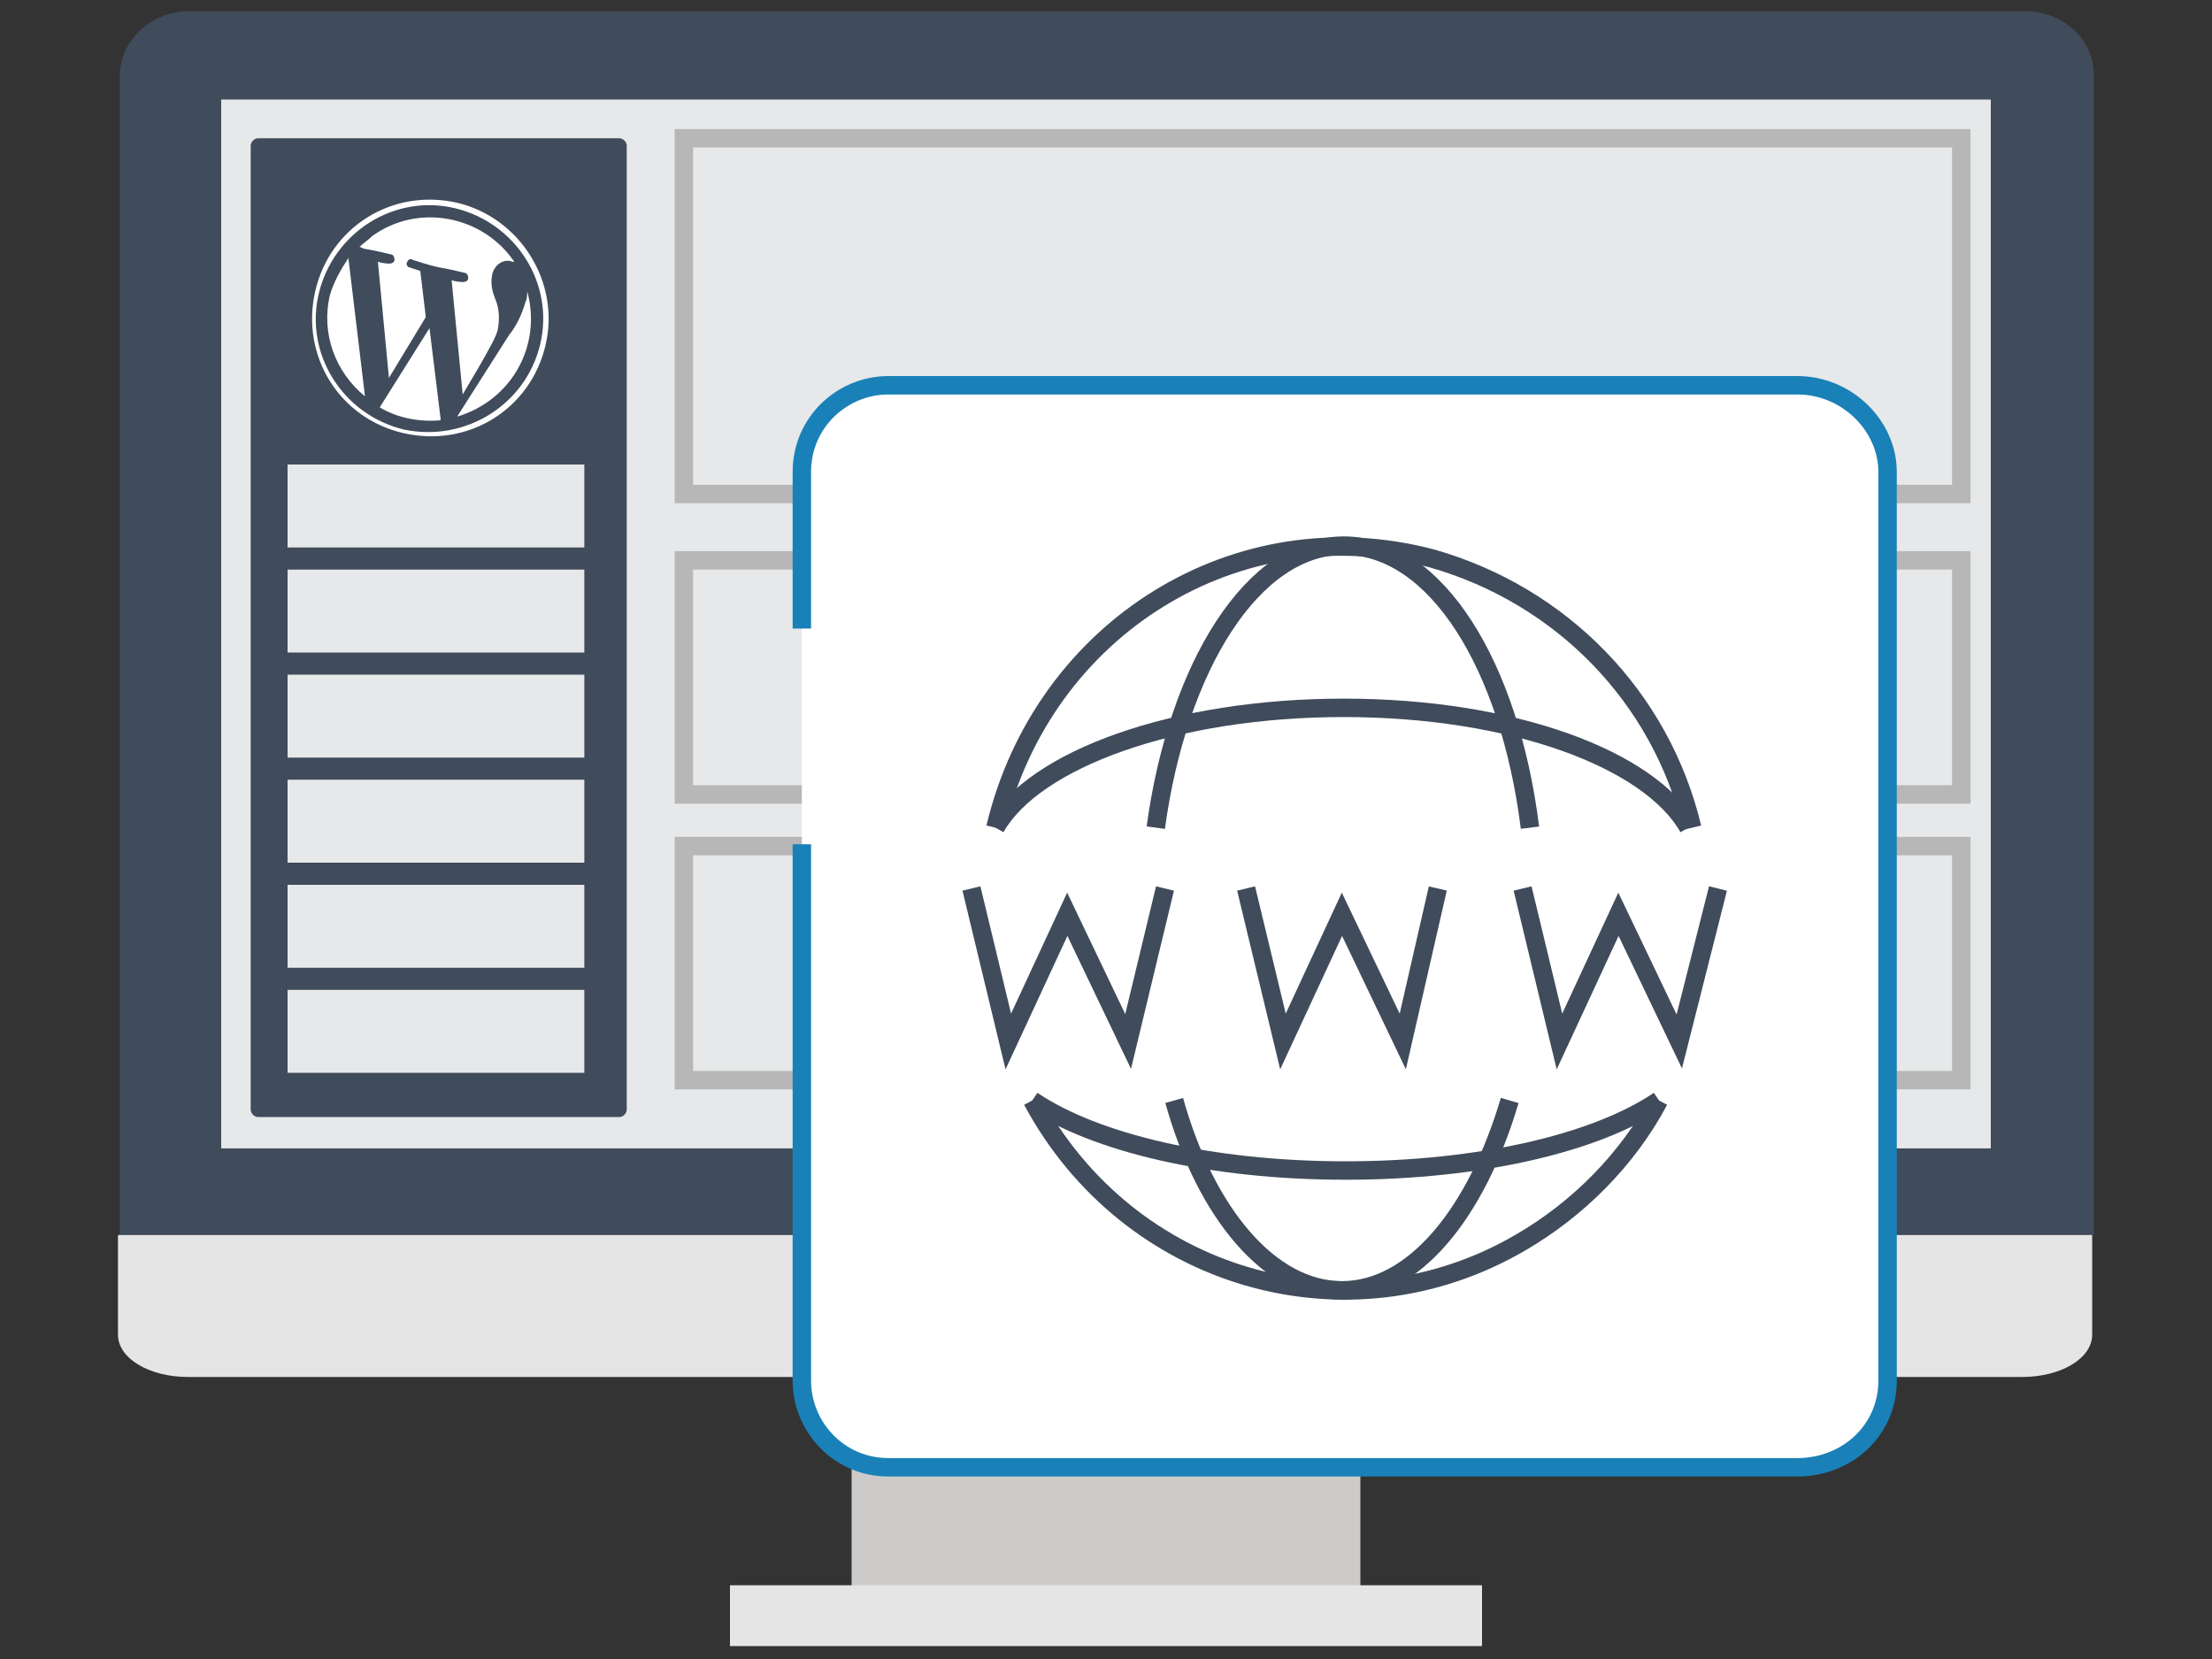 <?xml version="1.0" encoding="utf-8"?>
<!-- Generator: Adobe Illustrator 26.3.0, SVG Export Plug-In . SVG Version: 6.00 Build 0)  -->
<svg version="1.0" id="Livello_1" xmlns="http://www.w3.org/2000/svg" xmlns:xlink="http://www.w3.org/1999/xlink" x="0px" y="0px"
	 viewBox="0 0 120 90" style="enable-background:new 0 0 120 90;" xml:space="preserve">
<rect x="0" y="0" width="120" height="90" fill="#333333" stroke="none"/>
<style type="text/css">
	.st0{display:none;}
	.st1{display:inline;fill:#FFFFFF;}
	.st2{display:inline;fill:none;stroke:#585857;stroke-width:2;stroke-linecap:round;stroke-miterlimit:10;}
	.st3{display:inline;fill:none;stroke:#585857;stroke-width:2;stroke-miterlimit:10;}
	.st4{display:inline;fill:#F0F0F0;}
	.st5{display:inline;fill:none;stroke:#585857;stroke-linecap:round;stroke-linejoin:round;}
	.st6{display:inline;fill:#585857;}
	.st7{display:inline;fill:none;stroke:#343434;stroke-miterlimit:10;}
	.st8{display:inline;fill:#CCCBCA;}
	.st9{display:inline;fill:#E6E5E5;}
	.st10{display:inline;}
	.st11{clip-path:url(#SVGID_00000077301098690719552040000002735381847638139823_);}
	.st12{fill:#404B5B;}
	.st13{fill:#FFFFFF;}
	.st14{fill:#E6E5E5;}
	.st15{fill:#CCCBCA;}
	.st16{clip-path:url(#SVGID_00000068646430997130501480000005741931900227311250_);}
	.st17{clip-path:url(#SVGID_00000121241437080792935050000000292022857429142432_);}
	.st18{fill:none;stroke:#166C97;stroke-width:2.74;stroke-linecap:round;stroke-miterlimit:22.93;}
	.st19{fill:#1981B7;}
	.st20{fill:none;stroke:#CCCBCA;stroke-linecap:round;stroke-linejoin:round;}
	.st21{clip-path:url(#SVGID_00000018928335203512097330000015520831202968793497_);}
	.st22{clip-path:url(#SVGID_00000170247953278856177180000010970375959081873575_);}
	.st23{fill:none;stroke:#1981B7;stroke-width:1.12;stroke-miterlimit:10;}
	.st24{fill:none;stroke:#1981B7;stroke-width:1.4;stroke-miterlimit:10;}
	.st25{clip-path:url(#SVGID_00000100384756520971904900000004040352385001854118_);}
	.st26{fill:#6CAAC6;}
	.st27{fill:#E7E8E9;}
	.st28{clip-path:url(#SVGID_00000013886143945118324600000007124630615697107612_);}
	.st29{fill:none;stroke:#E7E8E9;stroke-width:1.29;stroke-linecap:round;stroke-linejoin:round;}
	.st30{fill:none;stroke:#E7E8E9;stroke-width:1.29;stroke-miterlimit:10;}
	.st31{fill:#FFFFFF;stroke:#4E4D4D;stroke-width:3;stroke-linecap:round;stroke-miterlimit:22.93;}
	.st32{fill:none;stroke:#1981B7;stroke-width:2;stroke-linecap:round;stroke-linejoin:round;}
	.st33{fill:none;stroke:#4E4D4D;stroke-miterlimit:22.93;}
	.st34{fill:none;stroke:#1981B7;stroke-linecap:round;stroke-linejoin:round;}
	.st35{fill:none;stroke:#4E4D4D;stroke-linecap:round;stroke-linejoin:round;}
	.st36{clip-path:url(#SVGID_00000036248084995106208150000011963296554929664439_);}
	.st37{fill:none;stroke:#404B5B;stroke-width:3.17;stroke-linecap:round;stroke-linejoin:round;}
	
		.st38{opacity:0.5;fill:none;stroke:#166C97;stroke-width:0.73;stroke-linecap:round;stroke-linejoin:round;enable-background:new    ;}
	.st39{fill:none;stroke:#1981B7;stroke-width:1.09;stroke-miterlimit:10;}
	.st40{fill:none;stroke:#B7B7B7;stroke-miterlimit:10;}
	.st41{clip-path:url(#SVGID_00000077313300314609192190000010924427331342795194_);}
	.st42{fill:#FFFFFF;stroke:#1981B7;stroke-miterlimit:10;}
	.st43{fill:none;stroke:#404B5B;stroke-miterlimit:10;}
</style>
<g id="MONITOR" class="st0">
	<path class="st1" d="M118.4,65v8.9c0,2.6-2.1,4.8-4.8,4.8l0,0H6.3c-2.6,0-4.8-2.1-4.8-4.7l0,0l0,0V8.3c0-2.6,2.1-4.8,4.8-4.8h107.4
		c2.6,0,4.8,2.1,4.8,4.8v45.1"/>
	<path class="st2" d="M118.4,65v8.9c0,2.6-2.1,4.8-4.8,4.8l0,0H6.3c-2.6,0-4.8-2.1-4.8-4.7l0,0l0,0V8.3c0-2.6,2.1-4.8,4.8-4.8h107.4
		c2.6,0,4.8,2.1,4.8,4.8v45.1"/>
	<path class="st1" d="M77.5,89.4h-36l4.4-9.5h27.4L77.5,89.4z"/>
	<path class="st3" d="M77.5,88.4h-36l4.4-9.5h27.4L77.5,88.4z"/>
	<line class="st2" x1="118.4" y1="56.7" x2="118.4" y2="59.2"/>
	<path class="st4" d="M18,8h94.4c0.8,0,1.4,0.6,1.4,1.4v63.1c0,0.8-0.6,1.4-1.4,1.4l0,0H7.6c-0.8,0-1.4-0.6-1.4-1.4l0,0v-63
		C6.1,8.7,6.8,8,7.6,8l0,0h5.2"/>
	<path class="st5" d="M18,8h94.4c0.8,0,1.4,0.6,1.4,1.4v63.1c0,0.8-0.6,1.4-1.4,1.4l0,0H7.6c-0.8,0-1.4-0.6-1.4-1.4l0,0v-63
		C6.1,8.7,6.8,8,7.6,8l0,0h5.2"/>
	<path class="st6" d="M28.5,87.7h60.8c0.2,0,0.4,0.2,0.4,0.4v1.6c0,0.2-0.2,0.4-0.4,0.4H28.5c-0.2,0-0.4-0.2-0.4-0.4V88
		C28.1,87.8,28.3,87.7,28.5,87.7z"/>
	<path class="st1" d="M15.8,15.5h88.3c1.5,0,2.7,1,2.7,2.3v46.7c0,1.3-1.2,2.3-2.7,2.3H15.8c-1.5,0-2.7-1-2.7-2.3V17.8
		C13.1,16.5,14.3,15.5,15.8,15.5"/>
	<path class="st7" d="M15.8,15.5h88.3c1.5,0,2.7,1,2.7,2.3v46.7c0,1.3-1.2,2.3-2.7,2.3H15.8c-1.5,0-2.7-1-2.7-2.3V17.8
		C13.1,16.5,14.3,15.5,15.8,15.5z"/>
</g>
<g id="MIGRAZIONE" class="st0">
	<rect x="0.6" y="74.3" class="st8" width="20.9" height="12"/>
	<rect x="0.6" y="86.3" class="st9" width="27.5" height="3.3"/>
	<g class="st10">
		<g>
			<defs>
				<rect id="SVGID_1_" x="0.6" y="0.4" width="118.8" height="89.1"/>
			</defs>
			<clipPath id="SVGID_00000136374063170220958210000003195864021360713629_">
				<use xlink:href="#SVGID_1_"  style="overflow:visible;"/>
			</clipPath>
			<g style="clip-path:url(#SVGID_00000136374063170220958210000003195864021360713629_);">
				<path class="st12" d="M0.4,66.7V3.9c0-1.9,0.8-3.5,1.9-3.5h49.5c1,0,1.9,1.5,1.9,3.5v62.8H0.4z"/>
				<rect x="0.2" y="5.3" class="st13" width="49.1" height="56.5"/>
				<path class="st14" d="M53.7,72c0,1.2-1.5,2.3-3.3,2.3H0v-7.5h53.7V72z"/>
				<rect x="99.1" y="74.3" class="st15" width="20.9" height="12"/>
				<rect x="92.5" y="86.3" class="st14" width="27.5" height="3.3"/>
				<path class="st12" d="M119.6,66.7V3.9c0-1.9-0.8-3.5-1.9-3.5H68.2c-1,0-1.9,1.5-1.9,3.5v62.8H119.6z"/>
				<path class="st14" d="M66.3,72c0,1.2,1.5,2.3,3.3,2.3H120v-7.5H66.3V72z"/>
				<rect x="70.4" y="5.3" class="st13" width="49.3" height="56.5"/>
			</g>
		</g>
	</g>
	<g class="st10">
		<g>
			<defs>
				<rect id="SVGID_00000023970634435137318250000003372039922027579014_" x="0.4" y="6.4" width="47.3" height="50.9"/>
			</defs>
			<clipPath id="SVGID_00000137114755286757008170000015875797256381534143_">
				<use xlink:href="#SVGID_00000023970634435137318250000003372039922027579014_"  style="overflow:visible;"/>
			</clipPath>
			<g style="clip-path:url(#SVGID_00000137114755286757008170000015875797256381534143_);">
				<path class="st12" d="M11.8,62.8l1,3l2.9-1.7L14,59.3L11.8,62.8z"/>
				<path class="st12" d="M16.4,71.9l1.8,1.8l2-4l-2.8-2.8L16.4,71.9z"/>
				<path class="st12" d="M23,75.8h2l0.6-5.1h-3.3L23,75.8z"/>
				<path class="st12" d="M29.9,73.6l1.8-1.8l-1-5l-2.8,2.8L29.9,73.6z"/>
				<path class="st12" d="M35.2,65.8l1-3l-2.3-3.4l-1.6,4.8L35.2,65.8z"/>
			</g>
		</g>
	</g>
	<g class="st10">
		<g>
			<defs>
				<rect id="SVGID_00000047747274983664603490000006083599520945425046_" y="0.4" width="120" height="89.1"/>
			</defs>
			<clipPath id="SVGID_00000155850780604821913300000014976783710549856676_">
				<use xlink:href="#SVGID_00000047747274983664603490000006083599520945425046_"  style="overflow:visible;"/>
			</clipPath>
			<g style="clip-path:url(#SVGID_00000155850780604821913300000014976783710549856676_);">
				<path class="st13" d="M54.9,13.3L54.8,13c-0.7-1.7-2.5-2.6-4.3-2.2L33,14.2c-2.1,0.4-3.4,2.4-3,4.5l0,0l0.5,2.5l1,5l5.1,25.7
					c0.4,2.1,2.4,3.4,4.5,3l0,0l0,0l46-9.1c2.1-0.4,3.4-2.4,3-4.5l-5.3-26.9c-0.4-2.1-2.4-3.4-4.5-3l0,0l-21.1,4.2
					C57.4,15.8,55.6,14.9,54.9,13.3"/>
				<path class="st18" d="M54.9,13.3L54.8,13c-0.7-1.7-2.5-2.6-4.3-2.2L33,14.2c-2.1,0.4-3.4,2.4-3,4.5l0,0l0.5,2.5l1,5l5.1,25.7
					c0.4,2.1,2.4,3.4,4.5,3l0,0l0,0l46-9.1c2.1-0.4,3.4-2.4,3-4.5l-5.3-26.9c-0.4-2.1-2.4-3.4-4.5-3l0,0l-21.1,4.2
					C57.4,15.8,55.6,14.9,54.9,13.3z"/>
			</g>
		</g>
	</g>
	<g id="WP" class="st10">
		<path class="st19" d="M49.8,30.6c-1,4.1,0.5,8.4,3.8,11.1l-1.8-15.2C50.8,27.7,50.1,29.1,49.8,30.6"/>
		<path class="st19" d="M67.9,34.3c0.2-1.1,0.2-2.2-0.2-3.2c-0.3-1-0.7-1.9-0.5-2.8c0.2-1,1.2-1.7,2.3-1.5l0,0h0.1
			c-3.4-5-10.3-6.3-15.3-2.9c-0.5,0.3-0.9,0.7-1.4,1.1c0.2,0.1,0.5,0.1,0.7,0.2c1.1,0.3,2.9,0.5,2.9,0.5c0.2,0,0.4,0.3,0.4,0.5
			s-0.3,0.4-0.5,0.4c0,0-0.6-0.1-1.3-0.2L56.3,39l4-6.5l-0.6-5c-0.6-0.2-1.1-0.4-1.1-0.4c-0.2-0.1-0.3-0.4-0.3-0.6
			c0.1-0.2,0.3-0.3,0.5-0.3c0,0,1.7,0.6,2.8,0.8c1.1,0.3,2.9,0.5,2.9,0.5c0.2,0,0.4,0.3,0.4,0.5s-0.3,0.4-0.5,0.4
			c0,0-0.6-0.1-1.3-0.2l1.2,12.5l1.9-3.3C67.1,36.2,67.7,35.2,67.9,34.3"/>
		<path class="st19" d="M60.5,34.1l-5.4,8.6c2,1.1,4.3,1.6,6.6,1.4c0-0.1,0-0.1,0-0.2L60.5,34.1z"/>
		<path class="st19" d="M71.1,30.2c0,0.4-0.1,0.8-0.2,1.1c-0.3,1.3-0.9,2.6-1.7,3.7l-5.5,8.7C69.4,41.9,72.7,35.9,71.1,30.2
			L71.1,30.2z"/>
		<path class="st19" d="M63.4,20.6C56.5,19,49.6,23.3,48,30.2s2.7,13.8,9.6,15.5c6.9,1.6,13.8-2.7,15.4-9.6
			C74.6,29.1,70.3,22.2,63.4,20.6L63.4,20.6 M57.7,45.1C51.1,43.6,47,37,48.5,30.4s8.1-10.7,14.7-9.2s10.7,8.1,9.2,14.7
			S64.3,46.6,57.7,45.1L57.7,45.1z"/>
	</g>
	<g class="st10">
		<path class="st20" d="M17.5,31.1c0,0,1.8,8.7,10.4,8.7L25,35.5"/>
		<line class="st20" x1="23.9" y1="42.8" x2="27.9" y2="39.7"/>
	</g>
	<g class="st10">
		<path class="st20" d="M92.4,25.8c0,0,8.9-0.1,10.7,8.3l-4.9-1.9"/>
		<line class="st20" x1="105.2" y1="29.5" x2="103.1" y2="34.2"/>
	</g>
</g>
<g id="SSL" class="st0">
	<rect x="46.2" y="74.6" class="st8" width="27.6" height="12.1"/>
	<rect x="39.6" y="86.3" class="st9" width="40.8" height="3.3"/>
	<g class="st10">
		<g>
			<path class="st12" d="M6.5,67.2V4.3c0-1.9,1.7-3.5,3.8-3.5h99.5c2.1,0,3.8,1.5,3.8,3.5v62.8L6.5,67.2z"/>
			<rect x="12" y="5.6" class="st13" width="96" height="56.9"/>
			<path class="st14" d="M113.5,72.6c0,1.3-1.7,2.3-3.8,2.3H10.2c-2.1,0-3.8-1-3.8-2.3l0,0v-5.5h107.1V72.6z"/>
		</g>
	</g>
	<g class="st10">
		<g>
			<defs>
				<rect id="SVGID_00000062911122222320998180000004171917664633466781_" x="19.2" y="6.1" width="81.6" height="51.4"/>
			</defs>
			<clipPath id="SVGID_00000087399208721615103790000017426342147109066906_">
				<use xlink:href="#SVGID_00000062911122222320998180000004171917664633466781_"  style="overflow:visible;"/>
			</clipPath>
			<g style="clip-path:url(#SVGID_00000087399208721615103790000017426342147109066906_);">
				<path class="st12" d="M38.9,62.9l1.8,3.1l5-1.7l-2.8-4.9L38.9,62.9z"/>
				<path class="st12" d="M46.8,72.1l3.1,1.8l3.5-4l-4.8-2.8L46.8,72.1z"/>
				<path class="st12" d="M58.2,76.1h3.5l1-5.2h-5.6L58.2,76.1z"/>
				<path class="st12" d="M70.1,73.9l3.1-1.8l-1.7-5l-4.9,2.8L70.1,73.9z"/>
				<path class="st12" d="M79.3,66l1.8-3.1l-4-3.5l-2.8,4.9L79.3,66z"/>
			</g>
		</g>
	</g>
	<g class="st10">
		<g>
			<defs>
				<rect id="SVGID_00000136378730176045313350000004597810196041106073_" x="13.1" y="0" width="93.8" height="90"/>
			</defs>
			<clipPath id="SVGID_00000135659322816624343860000007539121223488060568_">
				<use xlink:href="#SVGID_00000136378730176045313350000004597810196041106073_"  style="overflow:visible;"/>
			</clipPath>
			<g style="clip-path:url(#SVGID_00000135659322816624343860000007539121223488060568_);">
				<path class="st19" d="M39.7,21.7L39.7,21.7c-3.6,0-6.5,2.8-6.5,6.4v2.1c0,3.6,2.8,6.5,6.4,6.5s6.5-2.8,6.5-6.4l0,0l0,0l0,0v-2.1
					C46.1,24.7,43.2,21.8,39.7,21.7L39.7,21.7 M44.5,30c0.1,2.7-2,4.9-4.7,5s-4.9-2-5-4.7c0-0.1,0-0.3,0-0.4v-1.6
					c-0.1-2.7,2-4.9,4.7-5s4.9,2,5,4.7c0,0.1,0,0.3,0,0.4V30z"/>
				<path class="st23" d="M39.7,21.7L39.7,21.7c-3.6,0-6.5,2.8-6.5,6.4v2.1c0,3.6,2.8,6.5,6.4,6.5s6.5-2.8,6.5-6.4l0,0l0,0l0,0v-2.1
					C46.1,24.7,43.3,21.7,39.7,21.7L39.7,21.7z M44.5,30c-0.1,2.7-2.4,4.7-5.1,4.6c-2.5-0.1-4.5-2.2-4.6-4.7v-1.6
					c-0.1-2.7,2-4.9,4.7-5s4.9,2,5,4.7c0,0.1,0,0.3,0,0.4C44.5,28.4,44.5,30,44.5,30z"/>
				<path class="st19" d="M32.8,30.4l13.7,0.1c0.9,0,1.6,0.7,1.6,1.6l0,0L48,40.3c0,0.9-0.7,1.6-1.6,1.6l0,0l-13.7-0.1
					c-0.9,0-1.6-0.7-1.6-1.6l0.1-8.1C31.2,31.1,31.9,30.4,32.8,30.4L32.8,30.4"/>
				<path class="st24" d="M32.8,30.4l13.7,0.1c0.9,0,1.6,0.7,1.6,1.6l0,0L48,40.3c0,0.9-0.7,1.6-1.6,1.6l0,0l-13.7-0.1
					c-0.9,0-1.6-0.7-1.6-1.6l0.1-8.1C31.2,31.1,31.9,30.4,32.8,30.4L32.8,30.4L32.8,30.4z"/>
				<path class="st13" d="M41.6,34.7c0-1-0.8-1.8-1.7-1.8c-1,0-1.8,0.8-1.8,1.7c0,0.7,0.4,1.4,1.1,1.7c-0.1,0.1-0.1,0.3-0.1,0.4v1.9
					c0,0.4,0.4,0.7,0.8,0.7c0.4,0,0.6-0.3,0.7-0.7v-1.9c0-0.2,0-0.3-0.1-0.4C41.1,36.1,41.6,35.4,41.6,34.7"/>
				<path class="st19" d="M53.9,38.2c-0.4-0.3-0.6-0.7-0.6-1.2c0-0.8,0.6-1.5,1.4-1.5l0,0l0,0c0.3,0,0.6,0.1,0.9,0.3
					c1,0.8,2.3,1.3,3.7,1.3c1.3,0,2.1-0.5,2.1-1.4l0,0c0-0.8-0.5-1.2-2.9-1.8c-2.9-0.7-4.8-1.5-4.8-4.4l0,0c0-2.6,2.1-4.3,5-4.3
					c1.6,0,3.2,0.4,4.6,1.3c0.7,0.4,0.9,1.3,0.5,2l0,0c-0.3,0.4-0.7,0.7-1.2,0.7c-0.3,0-0.6-0.1-0.8-0.2c-0.9-0.6-1.9-0.9-3-1
					c-1.2,0-1.8,0.6-1.8,1.2l0,0c0,0.9,0.6,1.2,3.1,1.9c2.9,0.8,4.6,1.8,4.6,4.3l0,0c0,2.9-2.2,4.4-5.3,4.4
					C57.3,39.9,55.4,39.3,53.9,38.2"/>
				<path class="st19" d="M66.8,38.2c-0.6-0.5-0.8-1.4-0.3-2.1c0.3-0.4,0.7-0.6,1.1-0.6l0,0c0.3,0,0.6,0.1,0.9,0.3
					c1.1,0.8,2.3,1.3,3.7,1.3c1.3,0,2.1-0.5,2.1-1.4l0,0c0-0.8-0.5-1.2-2.9-1.8c-2.9-0.7-4.8-1.5-4.8-4.4l0,0c0-2.6,2.1-4.3,5-4.3
					c1.6,0,3.2,0.4,4.6,1.3c0.7,0.4,0.9,1.3,0.5,2c-0.3,0.4-0.7,0.7-1.2,0.7c-0.3,0-0.6-0.1-0.8-0.2c-0.9-0.6-1.9-0.9-3-1
					c-1.2,0-1.8,0.6-1.8,1.2l0,0c0,0.9,0.6,1.2,3.1,1.9c2.9,0.8,4.6,1.8,4.6,4.3l0,0c0,2.9-2.2,4.4-5.3,4.4
					C70.2,39.9,68.3,39.3,66.8,38.2"/>
				<path class="st19" d="M80.2,26.8c0-0.9,0.7-1.6,1.6-1.6s1.6,0.7,1.6,1.6v10h5.8c0.8-0.1,1.5,0.5,1.6,1.3s-0.5,1.5-1.3,1.6
					c-0.1,0-0.2,0-0.2,0h-7.4c-0.9,0-1.6-0.7-1.6-1.6L80.2,26.8L80.2,26.8z"/>
			</g>
		</g>
	</g>
</g>
<g id="SUPPORTO" class="st0">
	<rect x="33.1" y="74.6" class="st8" width="27.6" height="12.1"/>
	<rect x="26.5" y="86.7" class="st9" width="40.8" height="3.3"/>
	<g id="Livello_10" class="st10">
		<g>
			<path class="st12" d="M0,66.3V3.5C0,1.5,1.7,0,3.8,0h99.5c2.1,0,3.8,1.5,3.8,3.5v62.8H0z"/>
			<rect x="5.6" y="4.7" class="st13" width="96" height="56.9"/>
			<path class="st14" d="M107.1,71.8c0,1.3-1.7,2.3-3.8,2.3H3.8c-2.1,0-3.8-1-3.8-2.3l0,0v-5.5h107.1V71.8z"/>
		</g>
	</g>
	<g id="WP_00000085225303663385069810000009318438409398370945_" class="st10">
		<path class="st19" d="M37.4,29.9c-1.5,6.2,0.8,12.7,5.7,16.7l-2.7-22.9C38.9,25.5,37.9,27.6,37.4,29.9"/>
		<path class="st19" d="M64.6,35.4c0.4-1.6,0.3-3.2-0.3-4.8c-0.5-1.5-1-2.8-0.7-4.2c0.3-1.6,1.8-2.6,3.4-2.2l0,0l0.2,0.1
			C62,16.7,51.7,14.8,44.1,20c-0.7,0.5-1.4,1.1-2.1,1.7c0.4,0.1,0.7,0.2,1,0.3c1.7,0.4,4.4,0.8,4.4,0.8c0.4,0.1,0.6,0.4,0.5,0.8
			s-0.4,0.6-0.8,0.6c0,0-0.9-0.1-1.9-0.3L47,42.8l6-9.8l-0.9-7.5c-0.9-0.3-1.7-0.6-1.7-0.6C50,24.8,49.9,24.4,50,24
			c0.1-0.3,0.5-0.5,0.8-0.4c0,0,2.6,0.8,4.2,1.2c1.7,0.4,4.4,0.8,4.4,0.8c0.4,0.1,0.6,0.4,0.6,0.8c-0.1,0.4-0.4,0.6-0.8,0.6
			c0,0-0.9-0.1-1.9-0.3l1.8,18.7l2.9-5C63.4,38.3,64.3,36.8,64.6,35.4"/>
		<path class="st19" d="M53.5,35.2l-8.1,13c3,1.7,6.5,2.4,10,2.1c0-0.1-0.1-0.2-0.1-0.2L53.5,35.2z"/>
		<path class="st19" d="M69.5,29.2c-0.1,0.6-0.1,1.1-0.3,1.7c-0.5,2-1.4,3.9-2.6,5.5l-8.3,13.1C67,46.9,71.9,37.9,69.5,29.2
			L69.5,29.2z"/>
		<path class="st19" d="M57.9,14.8c-10.4-2.4-20.8,4-23.2,14.5s4,20.8,14.5,23.2c10.4,2.4,20.8-4,23.2-14.4S68.4,17.3,57.9,14.8
			L57.9,14.8 M49.3,51.7c-9.9-2.3-16.1-12.3-13.8-22.2c2.3-9.9,12.3-16.1,22.2-13.8C67.7,18,73.8,28,71.5,37.9S59.3,54,49.3,51.7
			L49.3,51.7z"/>
	</g>
	<g class="st10">
		<g>
			<defs>
				<rect id="SVGID_00000069398532081276925950000009648929014061881479_" y="0" width="120" height="90"/>
			</defs>
			<clipPath id="SVGID_00000066501883225722044190000003837261015291409850_">
				<use xlink:href="#SVGID_00000069398532081276925950000009648929014061881479_"  style="overflow:visible;"/>
			</clipPath>
			<g style="clip-path:url(#SVGID_00000066501883225722044190000003837261015291409850_);">
				<path class="st13" d="M79.5,57.5l-14-0.1l-2.3-7.9l3.5-6.9l2.8-0.9L78,25.4l11.6-3.7l12.5,5.4l7,11.2l0.5,6.1l3.7,1.2l-0.2,9.6
					l-7.2,3.2l-6,11.9l16.4,6.9l3.5,11.6L59,88.6l0.4-7.9L84.5,66L79.5,57.5z"/>
				<path class="st26" d="M69.1,42.7h3.7V58h-3.7c-3.5,0-6.3-2.8-6.3-6.3l0,0v-2.9C62.8,45.4,65.6,42.7,69.1,42.7"/>
				<path class="st26" d="M107.2,58.2h-3.7V42.9h3.7c3.5,0,6.3,2.8,6.3,6.2l0,0V52C113.5,55.5,110.7,58.2,107.2,58.2"/>
				<path class="st27" d="M101.4,71.2l13.9,6.1l3.5,11.6L58,88.8l0.4-7.9l22.1-12.5l-0.2-6.3l-7-8.6l1-9.1l5.4-12l8.4-1.9l10.6,3
					l3.2,10.9l0.9,8.8l-7,8.8l1.4,7.6L101.4,71.2z"/>
				<path class="st13" d="M87.9,74.4l2.5-3.5l7.2-1.1l3.2,1.1l-1.6,3.5l-7,2.1L87.9,74.4z"/>
				<path class="st12" d="M118.5,80.9c-0.9-2.8-5.3-5.1-9.7-7.2c-1.1-0.5-2.2-1.1-3.2-1.8c-0.6-0.3-1.4,0-1.7,0.6l0,0
					c0,0,0,0.1-0.1,0.1c-0.2,0.6,0,1.1,0.4,1.6c1,0.5,2.1,1.1,3.3,1.8c3.3,1.8,7.9,4,8.4,5.6c0.7,1.6,1,3.2,1,4.9
					c0,0.2,0,0.4-0.2,0.5c-0.7,0.2-1.5,0.3-2.3,0.2h-52c-0.8,0.1-1.7,0-2.5-0.2c-0.1-0.1-0.2-0.3-0.2-0.5c0.2-0.5,0.5-2.1,1.2-5.1
					c0.5-2.1,6.2-5.4,16.5-9.5c1.5-0.5,2.8-1.5,3.9-2.6c0.3-0.6,0.2-1.3-0.4-1.8c-0.5-0.3-1.2-0.2-1.6,0.2c-0.7,0.8-1.6,1.4-2.6,1.8
					c-8.4,3.3-17.2,7.2-18.1,11.2c-0.9,3.5-1.2,5.3-1.2,5.3v0.5c0,0.9,0.3,1.8,0.9,2.5c1.3,0.9,2.8,1.3,4.4,1.1h53.4
					c1.1,0.1,2.2-0.2,3-0.9c0.5-0.6,0.9-1.4,0.9-2.3C119.7,84.8,119.2,82.8,118.5,80.9"/>
				<path class="st12" d="M68.4,59.6h3.9c0.7,0,1.3-0.2,1.8-0.7c0.7-0.8,0.9-1.9,0.7-3v-0.2c0.2,0.2,0.4,0.2,0.7,0.4
					c0.6,1.5,1.4,2.9,2.3,4.2l0.7,1c0.7,1.4,1.7,2.6,3,3.5c2.1,1.6,4.6,2.6,7.2,2.8h0.7c2.6-0.2,5-1.2,6.9-3
					c1.1-0.9,2.1-2.1,2.8-3.3l0.7-1.2c0.9-1.4,1.6-2.8,2.3-4.2l0.5-0.4v0.2c-0.1,1.1,0.1,2.1,0.7,3c0.2,0.2,0.4,0.2,0.5,0.4
					c0,3-0.9,8.8-3.5,9.7c-0.9-0.6-2-0.8-3-0.5L91,69.6c-2,0.6-3.1,2.6-2.6,4.6c0.5,1.9,2.4,3.1,4.4,2.6l0,0l0,0l6.1-1.4
					c2-0.5,3.2-2.4,2.8-4.4v-0.2c3.9-1.9,4.6-8.6,4.6-11.4h2.5c2.1-0.1,4.1-1.3,5.1-3.2c1.6-3.6,1.6-7.8,0-11.4
					c-1.1-1.8-3-3-5.1-3.2c0.1-11.2-8.9-20.3-20-20.4c-11.2-0.1-20.3,8.9-20.4,20v0.4c-2.1,0.1-4.1,1.3-5.1,3.2
					c-1.6,3.6-1.6,7.8,0,11.4C64.3,58.1,66.2,59.4,68.4,59.6 M98.1,73.2L92,74.6c-0.7,0.2-1.4-0.3-1.5-0.9c-0.2-0.6,0.2-1.3,0.8-1.5
					l6.1-1.4h0.4c0.7,0,1.3,0.4,1.4,1.1c0.2,0.6-0.2,1.2-0.8,1.4l0,0L98.1,73.2 M101.2,53.4c-0.2,0.2-0.4,0.5-0.7,0.5
					c-0.5,0-0.9,0.4-1,0.9c-0.6,1.6-1.4,3-2.3,4.4l-0.7,1.2c-0.5,1.1-1.3,2-2.3,2.6c-3.3,2.6-5.6,2.5-5.6,2.5h-0.3
					c-2.1-0.2-4.1-1-5.8-2.3c-1-0.8-1.8-1.7-2.5-2.8l-0.7-1.2c-0.9-1.4-1.7-2.8-2.3-4.4c-0.2-0.5-0.7-0.7-1.1-0.9
					c-0.3-0.1-0.5-0.3-0.7-0.5c-0.2-0.4-0.6-0.6-1-0.7v-4.4c0.6,0,1-0.4,1.2-0.9v-0.2c0.1-2.7,0.7-5.4,1.8-7.9
					c2.1-5.1,6-7.7,11.1-7.7c12.5,0,12.6,14.8,12.6,15.5s1.1,1.2,1.1,1.2v4.6C102,52.7,101.5,53,101.2,53.4 M111.4,46.1
					c1.4,2.9,1.4,6.4,0,9.3c-0.6,0.9-1.7,1.5-2.8,1.6h-3.9V44.5h3.7C109.6,44.7,110.6,45.2,111.4,46.1 M88.6,24.3
					c9.6,0.1,17.4,7.9,17.6,17.6H105c-0.5,0-1,0.1-1.4,0.4c-1.1-5.3-4.2-13.4-14.4-13.4s-13.7,8.4-14.9,13.9L74,42.6
					c-0.5-0.5-1.1-0.7-1.8-0.7H71C71.3,32.3,79,24.6,88.6,24.3 M65.7,46.1c0.7-0.9,1.7-1.5,2.8-1.6h3.7v12.6h-3.7
					c-1.1-0.2-2.1-0.7-2.8-1.6C64.3,52.6,64.3,49.1,65.7,46.1"/>
			</g>
		</g>
	</g>
</g>
<g id="BACKUPS" class="st0">
	<g id="Livello_11" class="st10">
		<rect x="46.7" y="74.5" class="st15" width="27.6" height="12.1"/>
		<rect x="40.1" y="86.2" class="st14" width="40.8" height="3.3"/>
		<g>
			<path class="st12" d="M6.9,67.1V4.2c0-1.9,1.7-3.5,3.8-3.5h99.5c2.1,0,3.8,1.5,3.8,3.5V67L6.9,67.1z"/>
			<rect x="12.5" y="5.5" class="st13" width="96" height="56.9"/>
			<path class="st14" d="M114,72.6c0,1.3-1.7,2.3-3.8,2.3H10.7c-2.1,0-3.8-1-3.8-2.3l0,0v-5.5H114V72.6z"/>
		</g>
		<g>
			<g>
				<defs>
					<rect id="SVGID_00000057859256889564388850000003268344976038111389_" x="19.7" y="6" width="81.6" height="51.4"/>
				</defs>
				<clipPath id="SVGID_00000013161814752676165100000003841404688317428380_">
					<use xlink:href="#SVGID_00000057859256889564388850000003268344976038111389_"  style="overflow:visible;"/>
				</clipPath>
				<g style="clip-path:url(#SVGID_00000013161814752676165100000003841404688317428380_);">
					<path class="st12" d="M39.4,62.8l1.8,3.1l5-1.7l-2.8-4.9L39.4,62.8z"/>
					<path class="st12" d="M47.3,72l3.1,1.8l3.5-4L49,67.1L47.3,72z"/>
					<path class="st12" d="M58.7,76.1h3.5l1-5.2h-5.6L58.7,76.1z"/>
					<path class="st12" d="M70.6,73.8l3.1-1.8L72,67l-4.9,2.8L70.6,73.8z"/>
					<path class="st12" d="M79.8,65.9l1.8-3.1l-4-3.5l-2.8,4.9L79.8,65.9z"/>
				</g>
			</g>
		</g>
	</g>
	<g id="Livello_13" class="st10">
		<rect x="14.1" y="7.7" class="st13" width="36.4" height="53.1"/>
		<rect x="14.1" y="7.7" class="st29" width="36.4" height="53.1"/>
		<rect x="57.1" y="7.7" class="st13" width="49.8" height="19.3"/>
		<rect x="57.1" y="7.7" class="st29" width="49.8" height="19.3"/>
		<rect x="57.1" y="31.7" class="st13" width="49.8" height="29"/>
		<rect x="57.1" y="31.7" class="st29" width="49.8" height="29"/>
		<line class="st30" x1="61.7" y1="39.3" x2="100.5" y2="39.3"/>
		<line class="st30" x1="61.7" y1="43.9" x2="100.5" y2="43.9"/>
		<line class="st30" x1="61.7" y1="48.5" x2="100.5" y2="48.5"/>
		<line class="st30" x1="61.7" y1="53.2" x2="100.5" y2="53.2"/>
		<rect x="17.6" y="25.3" class="st27" width="29.4" height="7.7"/>
		<rect x="17.6" y="15.8" class="st27" width="29.4" height="7.7"/>
		<rect x="17.6" y="35.1" class="st27" width="29.4" height="7.7"/>
		<rect x="17.6" y="44.7" class="st27" width="29.4" height="7.7"/>
	</g>
	<g id="Livello_12" class="st10">
		<path class="st31" d="M55.7,15.1l-0.1-0.3c-0.7-1.7-2.5-2.6-4.3-2.2L33.5,16c-2.1,0.4-3.5,2.5-3.1,4.6l0,0l0,0l0.5,2.5l1,5.1
			l5.1,26c0.4,2.1,2.5,3.5,4.6,3.1l0,0L88.3,48c2.1-0.4,3.5-2.5,3.1-4.6l0,0L86,16.2c-0.4-2.1-2.5-3.5-4.6-3.1l0,0L60,17.3
			C58.2,17.7,56.4,16.7,55.7,15.1z"/>
		<path class="st32" d="M69.9,38.9c-1.9,5.6-8,8.6-13.6,6.6c-5.6-1.9-8.6-8-6.6-13.6c1.9-5.6,8-8.6,13.6-6.6c3.6,1.2,6.3,4.3,7,8"/>
		<path class="st33" d="M59.7,34.2c-0.6,0.1-1,0.7-0.9,1.4c0.1,0.6,0.7,1,1.4,0.9c0.6-0.1,1-0.7,0.9-1.4
			C60.9,34.5,60.3,34.1,59.7,34.2L59.7,34.2z"/>
		<line class="st34" x1="58.4" y1="27.7" x2="58.5" y2="28.4"/>
		<line class="st34" x1="52.3" y1="36.9" x2="53" y2="36.7"/>
		<line class="st34" x1="61.4" y1="43.2" x2="61.3" y2="42.4"/>
		<line class="st34" x1="67.7" y1="33.8" x2="67" y2="34"/>
		<path class="st32" d="M71.6,30.3l-1,4l-3.1-2.7"/>
		<line class="st35" x1="64.5" y1="28.7" x2="60.7" y2="34.5"/>
		<line class="st35" x1="58.7" y1="35.2" x2="54.5" y2="33.7"/>
	</g>
</g>
<g id="SICUREZZA" class="st0">
	<g id="monitor" class="st10">
		<rect x="46.2" y="74.3" class="st15" width="27.6" height="12.1"/>
		<rect x="39.6" y="86" class="st14" width="40.8" height="3.3"/>
		<g>
			<path class="st12" d="M6.5,67V4.1c0-1.9,1.7-3.5,3.8-3.5h99.5c2.1,0,3.8,1.5,3.8,3.5V67H6.5z"/>
			<rect x="12" y="5.4" class="st13" width="96" height="56.9"/>
			<path class="st14" d="M113.5,72.4c0,1.3-1.7,2.3-3.8,2.3H10.2c-2.1,0-3.8-1-3.8-2.3l0,0V67h107.1V72.4z"/>
		</g>
		<g>
			<g>
				<defs>
					<rect id="SVGID_00000031899102249022236280000014758676022153125003_" x="19.2" y="5.9" width="81.6" height="51.4"/>
				</defs>
				<clipPath id="SVGID_00000011741370631003169650000009873121121150671279_">
					<use xlink:href="#SVGID_00000031899102249022236280000014758676022153125003_"  style="overflow:visible;"/>
				</clipPath>
				<g style="clip-path:url(#SVGID_00000011741370631003169650000009873121121150671279_);">
					<path class="st12" d="M38.9,62.7l1.8,3.1l5-1.7l-2.8-4.9L38.9,62.7z"/>
					<path class="st12" d="M46.8,71.9l3.1,1.8l3.5-4l-4.8-2.8L46.8,71.9z"/>
					<path class="st12" d="M58.2,75.9h3.5l1-5.2h-5.6L58.2,75.9z"/>
					<path class="st12" d="M70.2,73.7l3.1-1.8l-1.7-5l-4.9,2.8L70.2,73.7z"/>
					<path class="st12" d="M79.4,65.8l1.8-3.1l-4-3.5l-2.8,4.9L79.4,65.8z"/>
				</g>
			</g>
		</g>
		<rect x="13.6" y="7.5" class="st13" width="36.4" height="53.1"/>
		<rect x="13.6" y="7.5" class="st29" width="36.4" height="53.1"/>
		<rect x="56.6" y="7.5" class="st13" width="49.8" height="19.3"/>
		<rect x="56.6" y="7.5" class="st29" width="49.8" height="19.3"/>
		<rect x="56.6" y="31.6" class="st13" width="49.8" height="29"/>
		<rect x="56.6" y="31.6" class="st29" width="49.8" height="29"/>
		<line class="st30" x1="61.2" y1="39.2" x2="100" y2="39.2"/>
		<line class="st30" x1="61.2" y1="43.8" x2="100" y2="43.8"/>
		<line class="st30" x1="61.2" y1="48.4" x2="100" y2="48.4"/>
		<line class="st30" x1="61.2" y1="53.1" x2="100" y2="53.1"/>
		<rect x="17.1" y="25.2" class="st27" width="29.4" height="7.7"/>
		<rect x="17.1" y="15.7" class="st27" width="29.4" height="7.7"/>
		<rect x="17.1" y="35" class="st27" width="29.4" height="7.7"/>
		<rect x="17.1" y="44.6" class="st27" width="29.4" height="7.7"/>
	</g>
	<g class="st10">
		<g>
			<path class="st13" d="M63.5,39c1.8,18.9,10.4,36.5,24.3,49.5C120.3,63.6,118.2,27,118.2,27c-9.4-0.8-18.6-3.3-27.1-7.4
				c-8.9,3.3-18.2,4.9-27.7,4.8c-0.4,3.3-0.5,6.7-0.3,10L63.5,39z"/>
			<path class="st37" d="M63.5,39c1.8,18.9,10.4,36.5,24.3,49.5C120.3,63.6,118.2,27,118.2,27c-9.4-0.8-18.6-3.3-27.1-7.4
				c-8.9,3.3-18.2,4.9-27.7,4.8c-0.4,3.3-0.5,6.7-0.3,10L63.5,39z"/>
			<path class="st38" d="M103,67c7.2-10.9,11-23.6,11-36.7c-8.1-0.7-15.9-2.8-23.2-6.4c-7.6,2.8-15.6,4.2-23.7,4.1
				c-0.3,2.9-0.4,5.7-0.2,8.6l0.3,4C68.7,56.9,76.1,71.9,88,83c4.7-3.6,8.9-7.8,12.5-12.6L103,67z"/>
			<path class="st23" d="M89.6,39.4L89.6,39.4c-3.6,0-6.5,2.8-6.5,6.4v2.1c0,3.6,2.9,6.4,6.5,6.4c3.4,0,6.2-2.7,6.4-6.1v-0.1V48
				v-2.1C96,42.4,93.2,39.5,89.6,39.4z M94.4,47.7c0.1,2.7-2,4.9-4.7,5s-4.9-2-5-4.7c0-0.1,0-0.3,0-0.4V46c0-2.7,2.2-4.8,4.9-4.8
				c2.7,0,4.8,2.2,4.8,4.9l0,0L94.4,47.7z"/>
			<path class="st13" d="M82.7,48.1l13.7,0.1c0.9,0,1.6,0.7,1.6,1.6l0,0L97.9,58c0,0.9-0.7,1.6-1.6,1.6l0,0l-13.7-0.1
				c-0.9,0-1.6-0.7-1.6-1.6l0.1-8.1C81.1,48.8,81.8,48.1,82.7,48.1L82.7,48.1L82.7,48.1"/>
			<path class="st24" d="M82.7,48.1l13.7,0.1c0.9,0,1.6,0.7,1.6,1.6l0,0L97.9,58c0,0.9-0.7,1.6-1.6,1.6l0,0l-13.7-0.1
				c-0.9,0-1.6-0.7-1.6-1.6l0.1-8.1C81.1,48.8,81.8,48.1,82.7,48.1L82.7,48.1L82.7,48.1z"/>
			<path class="st39" d="M91.5,52.4c0-1-0.8-1.8-1.7-1.8S88,51.4,88,52.4c0,0.7,0.5,1.4,1.1,1.7C89,54.2,89,54.3,89,54.5v1.9
				c0,0.4,0.4,0.7,0.8,0.7s0.6-0.3,0.7-0.7v-1.9c0-0.2,0-0.3-0.1-0.4C91,53.8,91.5,53.1,91.5,52.4z"/>
		</g>
	</g>
</g>
<g id="DOMINIO_00000150060916708586280930000007812468951524689324_">
	<g id="Livello_17">
		<rect x="46.2" y="74.3" class="st15" width="27.6" height="12.1"/>
		<rect x="39.6" y="86" class="st14" width="40.8" height="3.3"/>
		<g>
			<path class="st12" d="M6.5,67V4.1c0-1.9,1.7-3.5,3.8-3.5h99.5c2.1,0,3.8,1.5,3.8,3.5V67H6.5z"/>
			<rect x="12" y="5.4" class="st27" width="96" height="56.9"/>
			<path class="st14" d="M113.5,72.4c0,1.3-1.7,2.3-3.8,2.3H10.2c-2.1,0-3.8-1-3.8-2.3l0,0V67h107.1V72.4z"/>
		</g>
		<path class="st12" d="M14,7.5h19.6c0.2,0,0.4,0.2,0.4,0.4v52.3c0,0.2-0.2,0.4-0.4,0.4H14c-0.2,0-0.4-0.2-0.4-0.4V7.9
			C13.6,7.7,13.8,7.5,14,7.5z"/>
		<rect x="37.1" y="7.5" class="st40" width="69.3" height="19.3"/>
		<rect x="37.1" y="30.4" class="st40" width="69.3" height="12.7"/>
		<rect x="37.1" y="45.9" class="st40" width="69.3" height="12.7"/>
		<line class="st30" x1="61.2" y1="39.2" x2="100" y2="39.2"/>
		<line class="st30" x1="61.2" y1="43.8" x2="100" y2="43.8"/>
		<line class="st30" x1="61.2" y1="48.4" x2="100" y2="48.4"/>
		<line class="st30" x1="61.2" y1="53.1" x2="100" y2="53.1"/>
		<rect x="15.6" y="25.2" class="st27" width="16.1" height="4.5"/>
		<rect x="15.6" y="30.9" class="st27" width="16.1" height="4.5"/>
		<rect x="15.6" y="36.6" class="st27" width="16.1" height="4.5"/>
		<rect x="15.6" y="42.3" class="st27" width="16.1" height="4.5"/>
		<rect x="15.6" y="48" class="st27" width="16.1" height="4.5"/>
		<rect x="15.6" y="53.7" class="st27" width="16.1" height="4.5"/>
	</g>
	<g>
		<g>
			<defs>
				<rect id="SVGID_00000065777685625053476780000017560129021562189455_" x="3.9" y="21.8" width="47.3" height="50.9"/>
			</defs>
			<clipPath id="SVGID_00000078027928097792304990000004977749817055557268_">
				<use xlink:href="#SVGID_00000065777685625053476780000017560129021562189455_"  style="overflow:visible;"/>
			</clipPath>
			<g style="clip-path:url(#SVGID_00000078027928097792304990000004977749817055557268_);">
				<path class="st12" d="M15.3,78.1l1,3l2.9-1.7l-1.6-4.8L15.3,78.1z"/>
				<path class="st12" d="M19.9,87.2l1.8,1.8l2-4l-2.8-2.8L19.9,87.2z"/>
				<path class="st12" d="M26.5,91.2h2l0.6-5.1h-3.3L26.5,91.2z"/>
				<path class="st12" d="M33.4,88.9l1.8-1.8l-1-5L31.4,85L33.4,88.9z"/>
				<path class="st12" d="M38.8,81.1l1-3l-2.3-3.4l-1.6,4.8L38.8,81.1z"/>
			</g>
		</g>
	</g>
	<g id="Livello_18">
		<path class="st13" d="M17.9,16c-0.5,2.1,0.3,4.2,1.9,5.5L18.9,14C18.5,14.6,18.1,15.3,17.9,16"/>
		<path class="st13" d="M27,17.9c0.1-0.5,0.1-1.1-0.1-1.6c-0.2-0.5-0.3-0.9-0.2-1.4c0.1-0.5,0.6-0.9,1.1-0.7l0,0h0.1
			c-1.7-2.5-5.2-3.2-7.7-1.4c-0.2,0.2-0.5,0.4-0.7,0.6c0.1,0,0.2,0.1,0.3,0.1c0.6,0.1,1.4,0.3,1.4,0.3c0.1,0,0.2,0.1,0.2,0.3
			c0,0.1-0.1,0.2-0.3,0.2c0,0-0.3,0-0.6-0.1l0.6,6.3l2-3.3l-0.3-2.5c-0.3-0.1-0.6-0.2-0.6-0.2c-0.1,0-0.2-0.2-0.1-0.3
			c0-0.1,0.2-0.2,0.3-0.1c0,0,0.9,0.3,1.4,0.4c0.6,0.1,1.4,0.3,1.4,0.3c0.1,0,0.2,0.1,0.2,0.3c0,0.1-0.1,0.2-0.3,0.2
			c0,0-0.3,0-0.6-0.1l0.6,6.2l1-1.7C26.6,18.8,26.9,18.3,27,17.9"/>
		<path class="st13" d="M23.3,17.8l-2.7,4.3c1,0.6,2.2,0.8,3.3,0.7v-0.1L23.3,17.8z"/>
		<path class="st13" d="M28.6,15.8c0,0.2,0,0.4-0.1,0.6c-0.2,0.7-0.5,1.3-0.9,1.8l-2.8,4.4C27.8,21.7,29.4,18.7,28.6,15.8L28.6,15.8
			z"/>
		<path class="st13" d="M24.8,11c-3.5-0.8-6.9,1.3-7.7,4.8c-0.8,3.5,1.3,6.9,4.8,7.7s6.9-1.3,7.7-4.8C30.4,15.3,28.2,11.8,24.8,11
			L24.8,11 M21.9,23.3c-3.3-0.8-5.4-4.1-4.6-7.4s4.1-5.4,7.4-4.6c3.3,0.8,5.4,4.1,4.6,7.4S25.2,24,21.9,23.3L21.9,23.3z"/>
	</g>
	<g id="Livello_16">
		<path id="Path_1754_00000047747215360978993520000006720418533393082522_" class="st42" d="M43.5,34.1v-8.5c0-2.7,2.2-4.7,4.7-4.7
			h49.3c2.7,0,4.9,2.2,4.9,4.7v49.3c0,2.7-2.2,4.7-4.9,4.7H48.2c-2.7,0-4.7-2.2-4.7-4.7l0,0V45.8"/>
	</g>
	<g>
		<path class="st43" d="M54,44.9C56.6,34,67.2,27.5,77.7,30.3c7,2,12.4,7.5,14.1,14.6"/>
		<path class="st43" d="M54,44.9c2.1-3.7,9.7-6.5,18.9-6.5c9.2,0,16.6,2.8,18.7,6.5"/>
		<polyline class="st43" points="52.7,48.2 54.7,56.5 57.9,49.6 61.2,56.5 63.2,48.2 		"/>
		<polyline class="st43" points="67.6,48.2 69.6,56.5 72.8,49.6 76.1,56.5 78,48.2 		"/>
		<polyline class="st43" points="82.6,48.2 84.6,56.5 87.8,49.6 91.1,56.5 93.2,48.2 		"/>
		<path class="st43" d="M56,59.7c5.2,9.7,17.1,13.2,26.5,7.7c3.1-1.8,5.8-4.5,7.5-7.7"/>
		<path class="st43" d="M56,59.7c3.4,2.3,9.7,3.8,17,3.8c7.3,0,13.6-1.5,17-3.8"/>
		<path class="st43" d="M62.7,44.9c1.2-8.8,5.3-15.3,10.2-15.3c5,0,9,6.5,10.1,15.3"/>
		<path class="st43" d="M63.7,59.7c1.7,6.1,5.2,10.3,9.1,10.3s7.3-4.2,9.1-10.3"/>
	</g>
</g>
</svg>
